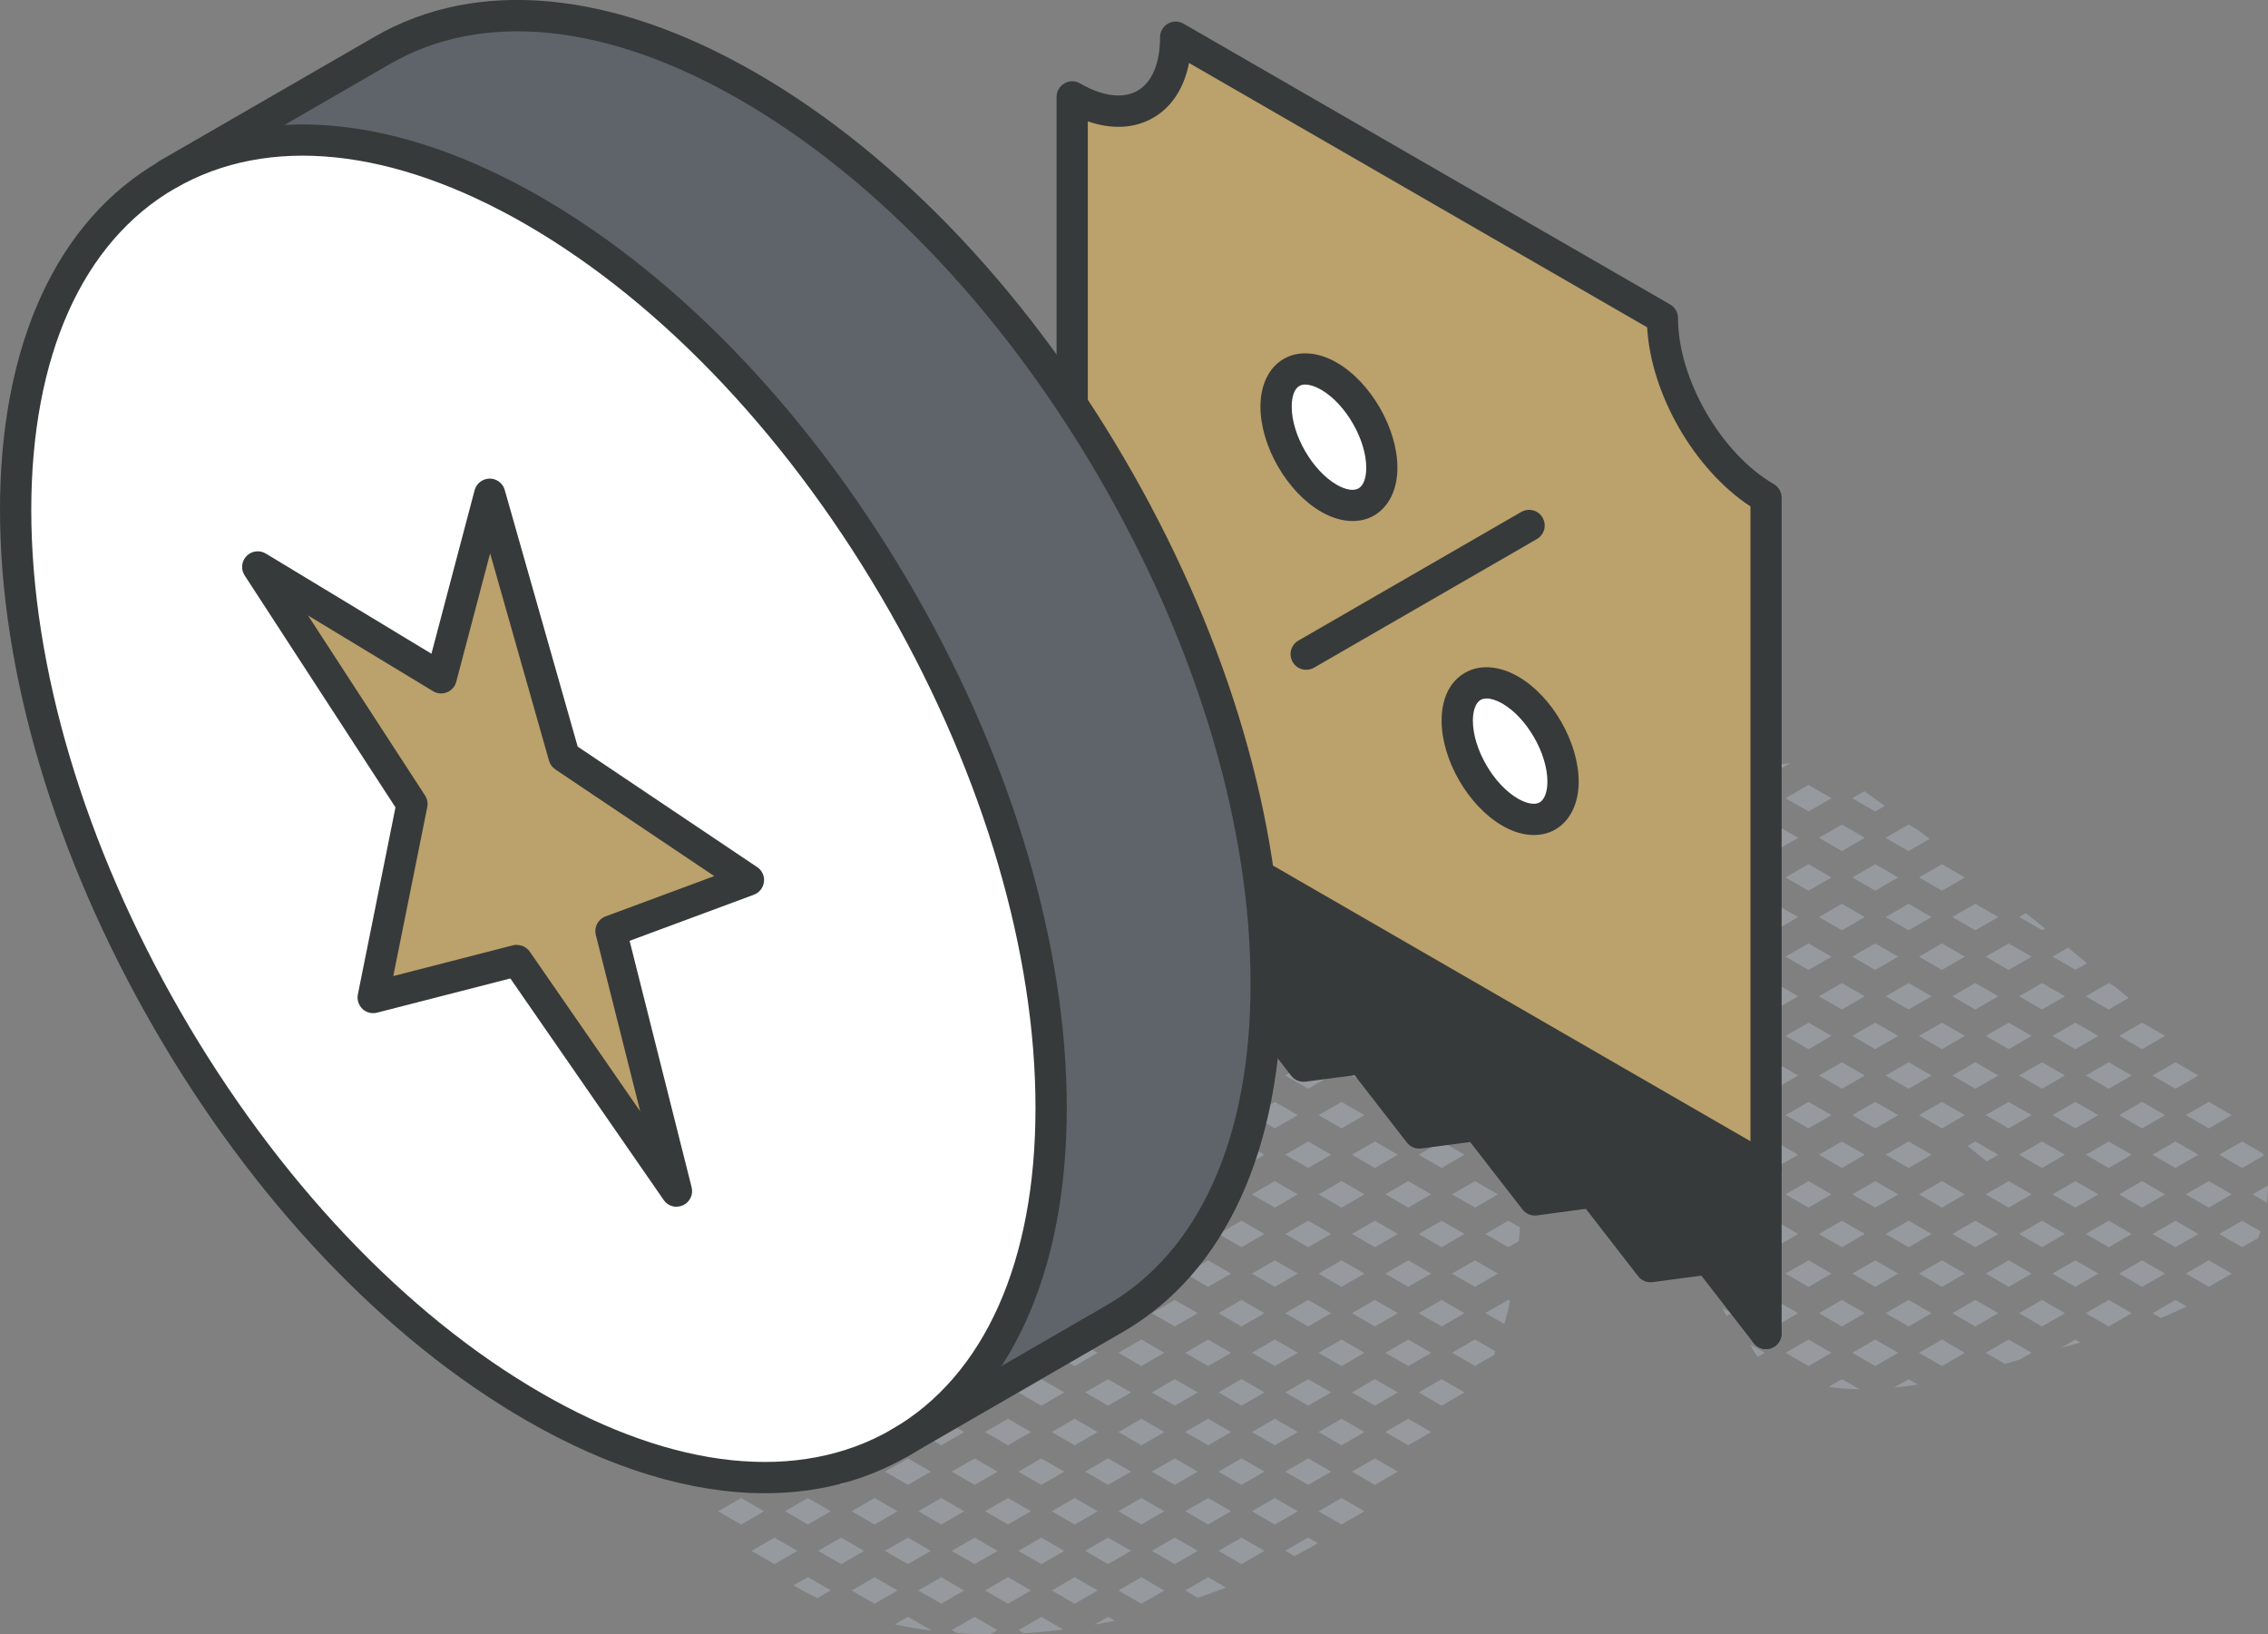 <svg xmlns="http://www.w3.org/2000/svg" id="Layer_2" viewBox="0 0 217.58 156.76"><rect x="0" y="0" width="217.58" height="156.76" fill="#808080" stroke="none"/><defs><style>.cls-1{fill:#fff;}.cls-2{fill:#969a9e;}.cls-3{fill:#bba16b;}.cls-4{fill:#373a3a;}.cls-5{fill:#5f646b;}</style></defs><g id="icons"><g><g><path class="cls-2" d="M143.59,102.54l-1.08,.63,1.8,1.04c-.21-.57-.45-1.13-.71-1.66Z"></path><polygon class="cls-2" points="145.7 114.57 145.93 114.7 145.93 114.44 145.7 114.57"></polygon><path class="cls-2" d="M144.7,112.04l1.11-.64c-.04-.45-.08-.9-.13-1.34l-.97-.56-2.2,1.27,2.2,1.27Z"></path><path class="cls-2" d="M145.82,117.74l-1.12-.64-2.2,1.27,2.2,1.27,1.01-.58c.04-.44,.08-.87,.11-1.31Z"></path><path class="cls-2" d="M144.87,124.79l-.17-.1-2.2,1.27,1.82,1.05c.21-.73,.39-1.47,.55-2.22Z"></path><path class="cls-2" d="M138.5,96.73c-.71-.46-1.47-.87-2.3-1.21l-.09,.05,2.2,1.27,.2-.11Z"></path><polygon class="cls-2" points="141.5 105.7 139.3 106.97 141.5 108.24 143.7 106.97 141.5 105.7"></polygon><polygon class="cls-2" points="136.1 103.17 138.3 104.44 140.5 103.17 138.3 101.9 136.1 103.17"></polygon><path class="cls-2" d="M142.2,100.24c-.44-.6-.92-1.17-1.45-1.7l-1.45,.84,2.2,1.27,.69-.4Z"></path><polygon class="cls-2" points="138.3 109.5 136.1 110.77 138.3 112.04 140.5 110.77 138.3 109.5"></polygon><polygon class="cls-2" points="141.5 120.9 139.3 122.17 141.5 123.44 143.7 122.17 141.5 120.9"></polygon><polygon class="cls-2" points="136.1 118.37 138.3 119.64 140.5 118.37 138.3 117.1 136.1 118.37"></polygon><polygon class="cls-2" points="139.3 114.57 141.5 115.84 143.7 114.57 141.5 113.3 139.3 114.57"></polygon><polygon class="cls-2" points="140.5 125.97 138.3 124.7 136.1 125.97 138.3 127.24 140.5 125.97"></polygon><polygon class="cls-2" points="138.3 132.3 136.1 133.57 138.3 134.84 140.5 133.57 138.3 132.3"></polygon><path class="cls-2" d="M143.31,129.99c.05-.12,.1-.24,.15-.37l-1.96-1.13-2.2,1.27,2.2,1.27,1.81-1.04Z"></path><polygon class="cls-2" points="132.9 99.37 135.1 100.64 137.3 99.37 135.1 98.1 132.9 99.37"></polygon><path class="cls-2" d="M134.1,95.57l-1.91-1.1c-.16-.02-.33-.04-.49-.05l-2,1.15,2.2,1.27,2.2-1.27Z"></path><polygon class="cls-2" points="132.9 106.97 135.1 108.24 137.3 106.97 135.1 105.7 132.9 106.97"></polygon><polygon class="cls-2" points="129.7 103.17 131.9 104.44 134.1 103.17 131.9 101.9 129.7 103.17"></polygon><polygon class="cls-2" points="126.5 106.97 128.7 108.24 130.9 106.97 128.7 105.7 126.5 106.97"></polygon><polygon class="cls-2" points="126.5 99.37 128.7 100.64 130.9 99.37 128.7 98.1 126.5 99.37"></polygon><polygon class="cls-2" points="132.9 114.57 135.1 115.84 137.3 114.57 135.1 113.3 132.9 114.57"></polygon><polygon class="cls-2" points="129.7 110.77 131.9 112.04 134.1 110.77 131.9 109.5 129.7 110.77"></polygon><polygon class="cls-2" points="132.9 122.17 135.1 123.44 137.3 122.17 135.1 120.9 132.9 122.17"></polygon><polygon class="cls-2" points="129.7 118.37 131.9 119.64 134.1 118.37 131.9 117.1 129.7 118.37"></polygon><polygon class="cls-2" points="126.5 122.17 128.7 123.44 130.9 122.17 128.7 120.9 126.5 122.17"></polygon><polygon class="cls-2" points="131.9 124.7 129.7 125.97 131.9 127.24 134.1 125.97 131.9 124.7"></polygon><polygon class="cls-2" points="135.1 136.1 132.9 137.37 135.1 138.64 137.3 137.37 135.1 136.1"></polygon><polygon class="cls-2" points="131.9 132.3 129.7 133.57 131.9 134.84 134.1 133.57 131.9 132.3"></polygon><polygon class="cls-2" points="137.3 129.77 135.1 128.5 132.9 129.77 135.1 131.04 137.3 129.77"></polygon><polygon class="cls-2" points="131.9 139.9 129.7 141.17 131.9 142.44 134.1 141.17 131.9 139.9"></polygon><path class="cls-2" d="M127.7,95.57l-.77-.44c-.81,.32-1.57,.73-2.29,1.22l.85,.49,2.2-1.27Z"></path><polygon class="cls-2" points="123.3 103.17 125.5 104.44 127.7 103.17 125.5 101.9 123.3 103.17"></polygon><polygon class="cls-2" points="126.5 114.57 128.7 115.84 130.9 114.57 128.7 113.3 126.5 114.57"></polygon><polygon class="cls-2" points="123.3 110.77 125.5 112.04 127.7 110.77 125.5 109.5 123.3 110.77"></polygon><polygon class="cls-2" points="125.5 119.64 127.7 118.37 125.5 117.1 123.3 118.37 125.5 119.64"></polygon><polygon class="cls-2" points="126.5 129.77 128.7 131.04 130.9 129.77 128.7 128.5 126.5 129.77"></polygon><polygon class="cls-2" points="123.3 125.97 125.5 127.24 127.7 125.97 125.5 124.7 123.3 125.97"></polygon><polygon class="cls-2" points="128.7 136.1 126.5 137.37 128.7 138.64 130.9 137.37 128.7 136.1"></polygon><polygon class="cls-2" points="123.3 133.57 125.5 134.84 127.7 133.57 125.5 132.3 123.3 133.57"></polygon><polygon class="cls-2" points="123.3 141.17 125.5 142.44 127.7 141.17 125.5 139.9 123.3 141.17"></polygon><path class="cls-2" d="M126.43,148.03l-.93-.54-2.2,1.27,.89,.51c.64-.34,1.28-.68,1.89-1.04,.12-.07,.23-.14,.35-.21Z"></path><polygon class="cls-2" points="128.7 143.7 126.5 144.97 128.7 146.24 130.9 144.97 128.7 143.7"></polygon><polygon class="cls-2" points="120.1 106.97 122.3 108.24 124.5 106.97 122.3 105.7 120.1 106.97"></polygon><path class="cls-2" d="M121.3,103.17l-1.37-.79c-.06,.14-.12,.27-.18,.41-.21,.55-.45,1.09-.68,1.63l.03,.02,2.2-1.27Z"></path><path class="cls-2" d="M124.5,99.37l-1.98-1.14c-.49,.54-.94,1.13-1.35,1.76l1.12,.65,2.2-1.27Z"></path><polygon class="cls-2" points="121.3 110.77 119.1 109.5 116.9 110.77 119.1 112.04 121.3 110.77"></polygon><polygon class="cls-2" points="120.1 122.17 122.3 123.44 124.5 122.17 122.3 120.9 120.1 122.17"></polygon><polygon class="cls-2" points="116.9 118.37 119.1 119.64 121.3 118.37 119.1 117.1 116.9 118.37"></polygon><polygon class="cls-2" points="120.1 114.57 122.3 115.84 124.5 114.57 122.3 113.3 120.1 114.57"></polygon><polygon class="cls-2" points="116.9 125.97 119.1 127.24 121.3 125.97 119.1 124.7 116.9 125.97"></polygon><polygon class="cls-2" points="120.1 137.37 122.3 138.64 124.5 137.37 122.3 136.1 120.1 137.37"></polygon><polygon class="cls-2" points="116.9 133.57 119.1 134.84 121.3 133.57 119.1 132.3 116.9 133.57"></polygon><polygon class="cls-2" points="120.1 129.77 122.3 131.04 124.5 129.77 122.3 128.5 120.1 129.77"></polygon><polygon class="cls-2" points="116.9 141.17 119.1 142.44 121.3 141.17 119.1 139.9 116.9 141.17"></polygon><polygon class="cls-2" points="116.9 148.77 119.1 150.04 121.3 148.77 119.1 147.5 116.9 148.77"></polygon><polygon class="cls-2" points="120.1 144.97 122.3 146.24 124.5 144.97 122.3 143.7 120.1 144.97"></polygon><path class="cls-2" d="M117.94,106.88c-.04,.09-.08,.17-.12,.26l.28-.16-.16-.09Z"></path><polygon class="cls-2" points="113.7 122.17 115.9 123.44 118.1 122.17 115.9 120.9 113.7 122.17"></polygon><polygon class="cls-2" points="114.9 118.37 112.7 117.1 110.5 118.37 112.7 119.64 114.9 118.37"></polygon><polygon class="cls-2" points="115.9 115.84 118.1 114.57 115.9 113.3 113.7 114.57 115.9 115.84"></polygon><polygon class="cls-2" points="110.5 125.97 112.7 127.24 114.9 125.97 112.7 124.7 110.5 125.97"></polygon><polygon class="cls-2" points="113.7 137.37 115.9 138.64 118.1 137.37 115.9 136.1 113.7 137.37"></polygon><polygon class="cls-2" points="110.5 133.57 112.7 134.84 114.9 133.57 112.7 132.3 110.5 133.57"></polygon><polygon class="cls-2" points="115.9 131.04 118.1 129.77 115.9 128.5 113.7 129.77 115.9 131.04"></polygon><polygon class="cls-2" points="110.5 141.17 112.7 142.44 114.9 141.17 112.7 139.9 110.5 141.17"></polygon><path class="cls-2" d="M113.7,152.57l1.21,.7c.91-.31,1.81-.64,2.7-.98l-1.71-.99-2.2,1.27Z"></path><polygon class="cls-2" points="110.5 148.77 112.7 150.04 114.9 148.77 112.7 147.5 110.5 148.77"></polygon><polygon class="cls-2" points="113.7 144.97 115.9 146.24 118.1 144.97 115.9 143.7 113.7 144.97"></polygon><polygon class="cls-2" points="108.5 125.97 106.3 124.7 104.1 125.97 106.3 127.24 108.5 125.97"></polygon><polygon class="cls-2" points="111.7 122.17 109.5 120.9 107.3 122.17 109.5 123.44 111.7 122.17"></polygon><polygon class="cls-2" points="107.3 137.37 109.5 138.64 111.7 137.37 109.5 136.1 107.3 137.37"></polygon><polygon class="cls-2" points="104.1 133.57 106.3 134.84 108.5 133.57 106.3 132.3 104.1 133.57"></polygon><polygon class="cls-2" points="107.3 129.77 109.5 131.04 111.7 129.77 109.5 128.5 107.3 129.77"></polygon><polygon class="cls-2" points="104.1 141.17 106.3 142.44 108.5 141.17 106.3 139.9 104.1 141.17"></polygon><polygon class="cls-2" points="107.3 152.57 109.5 153.84 111.7 152.57 109.5 151.3 107.3 152.57"></polygon><polygon class="cls-2" points="104.1 148.77 106.3 150.04 108.5 148.77 106.3 147.5 104.1 148.77"></polygon><polygon class="cls-2" points="107.3 144.97 109.5 146.24 111.7 144.97 109.5 143.7 107.3 144.97"></polygon><path class="cls-2" d="M105,155.85c.65-.12,1.3-.24,1.95-.38l-.65-.37-1.3,.75Z"></path><polygon class="cls-2" points="100.9 129.77 103.1 131.04 105.3 129.77 103.1 128.5 100.9 129.77"></polygon><path class="cls-2" d="M101.44,126.35c-.48-.6-1.04-1.13-1.66-1.58l-2.07,1.2,2.2,1.27,1.54-.89Z"></path><polygon class="cls-2" points="100.9 137.37 103.1 138.64 105.3 137.37 103.1 136.1 100.9 137.37"></polygon><polygon class="cls-2" points="97.7 133.57 99.9 134.84 102.1 133.57 99.9 132.3 97.7 133.57"></polygon><polygon class="cls-2" points="97.7 141.17 99.9 142.44 102.1 141.17 99.9 139.9 97.7 141.17"></polygon><polygon class="cls-2" points="100.9 152.57 103.1 153.84 105.3 152.57 103.1 151.3 100.9 152.57"></polygon><polygon class="cls-2" points="97.7 148.77 99.9 150.04 102.1 148.77 99.9 147.5 97.7 148.77"></polygon><polygon class="cls-2" points="100.9 144.97 103.1 146.24 105.3 144.97 103.1 143.7 100.9 144.97"></polygon><path class="cls-2" d="M97.7,156.37l.52,.3c1.26-.08,2.53-.19,3.79-.35l-2.1-1.21-2.2,1.27Z"></path><polygon class="cls-2" points="94.5 129.77 96.7 131.04 98.9 129.77 96.7 128.5 94.5 129.77"></polygon><polygon class="cls-2" points="95.7 125.97 93.5 124.7 91.3 125.97 93.5 127.24 95.7 125.97"></polygon><polygon class="cls-2" points="94.5 137.37 96.7 138.64 98.9 137.37 96.7 136.1 94.5 137.37"></polygon><polygon class="cls-2" points="91.3 133.57 93.5 134.84 95.7 133.57 93.5 132.3 91.3 133.57"></polygon><polygon class="cls-2" points="91.3 141.17 93.5 142.44 95.7 141.17 93.5 139.9 91.3 141.17"></polygon><polygon class="cls-2" points="95.7 148.77 93.5 147.5 91.3 148.77 93.5 150.04 95.7 148.77"></polygon><polygon class="cls-2" points="94.5 144.97 96.7 146.24 98.9 144.97 96.7 143.7 94.5 144.97"></polygon><path class="cls-2" d="M93.5,155.1l-2.2,1.27,.49,.29c1.07,.07,2.15,.1,3.23,.1l.67-.39-2.2-1.27Z"></path><polygon class="cls-2" points="98.9 152.57 96.7 151.3 94.5 152.57 96.7 153.84 98.9 152.57"></polygon><polygon class="cls-2" points="89.3 125.97 87.1 124.7 84.9 125.97 87.1 127.24 89.3 125.97"></polygon><polygon class="cls-2" points="88.1 137.37 90.3 138.64 92.5 137.37 90.3 136.1 88.1 137.37"></polygon><polygon class="cls-2" points="84.9 133.57 87.1 134.84 89.3 133.57 87.1 132.3 84.9 133.57"></polygon><polygon class="cls-2" points="88.1 129.77 90.3 131.04 92.5 129.77 90.3 128.5 88.1 129.77"></polygon><polygon class="cls-2" points="84.9 141.17 87.1 142.44 89.3 141.17 87.1 139.9 84.9 141.17"></polygon><polygon class="cls-2" points="88.1 152.57 90.3 153.84 92.5 152.57 90.3 151.3 88.1 152.57"></polygon><polygon class="cls-2" points="84.9 148.77 87.1 150.04 89.3 148.77 87.1 147.5 84.9 148.77"></polygon><polygon class="cls-2" points="88.1 144.97 90.3 146.24 92.5 144.97 90.3 143.7 88.1 144.97"></polygon><path class="cls-2" d="M85.85,155.82c1.12,.24,2.25,.43,3.4,.58l.05-.03-2.2-1.27-1.25,.72Z"></path><polygon class="cls-2" points="81.7 137.37 83.9 138.64 86.1 137.37 83.9 136.1 81.7 137.37"></polygon><polygon class="cls-2" points="80.7 134.84 82.9 133.57 80.7 132.3 78.5 133.57 80.7 134.84"></polygon><polygon class="cls-2" points="83.9 131.04 86.1 129.77 83.9 128.5 81.7 129.77 83.9 131.04"></polygon><polygon class="cls-2" points="78.5 141.17 80.7 142.44 82.9 141.17 80.7 139.9 78.5 141.17"></polygon><polygon class="cls-2" points="78.5 148.77 80.7 150.04 82.9 148.77 80.7 147.5 78.5 148.77"></polygon><polygon class="cls-2" points="81.7 144.97 83.9 146.24 86.1 144.97 83.9 143.7 81.7 144.97"></polygon><polygon class="cls-2" points="86.1 152.57 83.9 151.3 81.7 152.57 83.9 153.84 86.1 152.57"></polygon><path class="cls-2" d="M76.5,133.57l-.68-.39c-1.1,0-2.23,.22-3.32,.63l1.8,1.04,2.2-1.27Z"></path><path class="cls-2" d="M79.7,129.77l-.58-.34c-.38,.41-.74,.84-1.07,1.29l1.65-.95Z"></path><polygon class="cls-2" points="72.1 141.17 74.3 142.44 76.5 141.17 74.3 139.9 72.1 141.17"></polygon><polygon class="cls-2" points="77.5 138.64 79.7 137.37 77.5 136.1 75.3 137.37 77.5 138.64"></polygon><path class="cls-2" d="M76.14,152.08c.74,.44,1.5,.85,2.28,1.22l1.28-.74-2.2-1.27-1.36,.78Z"></path><polygon class="cls-2" points="72.1 148.77 74.3 150.04 76.5 148.77 74.3 147.5 72.1 148.77"></polygon><polygon class="cls-2" points="75.3 144.97 77.5 146.24 79.7 144.97 77.5 143.7 75.3 144.97"></polygon><path class="cls-2" d="M67.9,142.44l2.2-1.27-2.2-1.27-1.35,.78c-.01,.33,0,.67,.05,1l1.31,.75Z"></path><polygon class="cls-2" points="73.3 137.37 71.1 136.1 68.9 137.37 71.1 138.64 73.3 137.37"></polygon><polygon class="cls-2" points="68.9 144.97 71.1 146.24 73.3 144.97 71.1 143.7 68.9 144.97"></polygon><path class="cls-2" d="M216.1,114.57l1.38,.8c.05-.5,.09-1.01,.09-1.56,0-.03,0-.06,0-.09l-1.47,.85Z"></path><path class="cls-2" d="M215.1,112.04l2.05-1.18c-.02-.07-.04-.14-.06-.21l-1.99-1.15-2.2,1.27,2.2,1.27Z"></path><path class="cls-2" d="M212.9,118.37l2.2,1.27,1.51-.87c.09-.21,.18-.43,.26-.65l-1.77-1.02-2.2,1.27Z"></path><polygon class="cls-2" points="208.7 104.44 210.9 103.17 208.7 101.9 206.5 103.17 208.7 104.44"></polygon><polygon class="cls-2" points="211.9 113.3 209.7 114.57 211.9 115.84 214.1 114.57 211.9 113.3"></polygon><polygon class="cls-2" points="210.9 110.77 208.7 109.5 206.5 110.77 208.7 112.04 210.9 110.77"></polygon><polygon class="cls-2" points="211.9 108.24 214.1 106.97 211.9 105.7 209.7 106.97 211.9 108.24"></polygon><polygon class="cls-2" points="209.7 122.17 211.9 123.44 214.1 122.17 211.9 120.9 209.7 122.17"></polygon><polygon class="cls-2" points="208.7 117.1 206.5 118.37 208.7 119.64 210.9 118.37 208.7 117.1"></polygon><path class="cls-2" d="M206.5,125.97l.78,.45c.86-.33,1.7-.7,2.5-1.1l-1.08-.62-2.2,1.27Z"></path><path class="cls-2" d="M202.3,96.84l1.92-1.11c-.47-.38-.92-.75-1.36-1.11l-.56-.32-2.2,1.27,2.2,1.27Z"></path><polygon class="cls-2" points="203.3 106.97 205.5 108.24 207.7 106.97 205.5 105.7 203.3 106.97"></polygon><polygon class="cls-2" points="200.1 103.17 202.3 104.44 204.5 103.17 202.3 101.9 200.1 103.17"></polygon><polygon class="cls-2" points="203.3 99.37 205.5 100.64 207.7 99.37 205.5 98.1 203.3 99.37"></polygon><polygon class="cls-2" points="202.3 109.5 200.1 110.77 202.3 112.04 204.5 110.77 202.3 109.5"></polygon><polygon class="cls-2" points="205.5 120.9 203.3 122.17 205.5 123.44 207.7 122.17 205.5 120.9"></polygon><polygon class="cls-2" points="202.3 117.1 200.1 118.37 202.3 119.64 204.5 118.37 202.3 117.1"></polygon><polygon class="cls-2" points="207.7 114.57 205.5 113.3 203.3 114.57 205.5 115.84 207.7 114.57"></polygon><polygon class="cls-2" points="204.5 125.97 202.3 124.7 200.1 125.97 202.3 127.24 204.5 125.97"></polygon><path class="cls-2" d="M196.19,89.07c-.61-.5-1.23-.98-1.84-1.48l-.64,.37,2.2,1.27,.29-.17Z"></path><polygon class="cls-2" points="199.1 98.1 196.9 99.37 199.1 100.64 201.3 99.37 199.1 98.1"></polygon><polygon class="cls-2" points="193.7 95.57 195.9 96.84 198.1 95.57 195.9 94.3 193.7 95.57"></polygon><path class="cls-2" d="M200.2,92.4c-.6-.5-1.2-1-1.8-1.5l-1.49,.86,2.2,1.27,1.1-.63Z"></path><polygon class="cls-2" points="196.9 106.97 199.1 108.24 201.3 106.97 199.1 105.7 196.9 106.97"></polygon><polygon class="cls-2" points="193.7 103.17 195.9 104.44 198.1 103.17 195.9 101.9 193.7 103.17"></polygon><polygon class="cls-2" points="199.1 113.3 196.9 114.57 199.1 115.84 201.3 114.57 199.1 113.3"></polygon><polygon class="cls-2" points="193.7 110.77 195.9 112.04 198.1 110.77 195.9 109.5 193.7 110.77"></polygon><polygon class="cls-2" points="199.1 120.9 196.9 122.17 199.1 123.44 201.3 122.17 199.1 120.9"></polygon><polygon class="cls-2" points="195.9 117.1 193.7 118.37 195.9 119.64 198.1 118.37 195.9 117.1"></polygon><polygon class="cls-2" points="195.9 124.7 193.7 125.97 195.9 127.24 198.1 125.97 195.9 124.7"></polygon><path class="cls-2" d="M199.1,128.5l-1.34,.78c.17-.05,1.38-.38,1.82-.5l-.48-.28Z"></path><polygon class="cls-2" points="189.5 89.24 191.7 87.97 189.5 86.7 187.3 87.97 189.5 89.24"></polygon><polygon class="cls-2" points="187.3 95.57 189.5 96.84 191.7 95.57 189.5 94.3 187.3 95.57"></polygon><polygon class="cls-2" points="192.7 93.04 194.9 91.77 192.7 90.5 190.5 91.77 192.7 93.04"></polygon><polygon class="cls-2" points="190.5 106.97 192.7 108.24 194.9 106.97 192.7 105.7 190.5 106.97"></polygon><polygon class="cls-2" points="187.3 103.17 189.5 104.44 191.7 103.17 189.5 101.9 187.3 103.17"></polygon><polygon class="cls-2" points="190.5 99.37 192.7 100.64 194.9 99.37 192.7 98.1 190.5 99.37"></polygon><polygon class="cls-2" points="190.5 122.17 192.7 123.44 194.9 122.17 192.7 120.9 190.5 122.17"></polygon><polygon class="cls-2" points="189.5 119.64 191.7 118.37 189.5 117.1 187.3 118.37 189.5 119.64"></polygon><polygon class="cls-2" points="187.3 125.97 189.5 127.24 191.7 125.97 189.5 124.7 187.3 125.97"></polygon><path class="cls-2" d="M193.77,130.42l1.13-.65-2.2-1.27-2.2,1.27,1.84,1.06c.48-.14,.95-.27,1.42-.41Z"></path><polygon class="cls-2" points="184.1 84.17 186.3 85.44 188.5 84.17 186.3 82.9 184.1 84.17"></polygon><path class="cls-2" d="M185.12,80.47c-.39-.29-.77-.59-1.17-.88l-.86-.49-2.2,1.27,2.2,1.27,2.02-1.17Z"></path><polygon class="cls-2" points="180.9 87.97 183.1 89.24 185.3 87.97 183.1 86.7 180.9 87.97"></polygon><polygon class="cls-2" points="184.1 99.37 186.3 100.64 188.5 99.37 186.3 98.1 184.1 99.37"></polygon><polygon class="cls-2" points="180.9 95.57 183.1 96.84 185.3 95.57 183.1 94.3 180.9 95.57"></polygon><polygon class="cls-2" points="184.1 91.77 186.3 93.04 188.5 91.77 186.3 90.5 184.1 91.77"></polygon><polygon class="cls-2" points="184.1 106.97 186.3 108.24 188.5 106.97 186.3 105.7 184.1 106.97"></polygon><polygon class="cls-2" points="180.9 103.17 183.1 104.44 185.3 103.17 183.1 101.9 180.9 103.17"></polygon><polygon class="cls-2" points="180.9 110.77 183.1 112.04 185.3 110.77 183.1 109.5 180.9 110.77"></polygon><polygon class="cls-2" points="184.1 122.17 186.3 123.44 188.5 122.17 186.3 120.9 184.1 122.17"></polygon><polygon class="cls-2" points="183.1 117.1 180.9 118.37 183.1 119.64 185.3 118.37 183.1 117.1"></polygon><polygon class="cls-2" points="188.5 114.57 186.3 113.3 184.1 114.57 186.3 115.84 188.5 114.57"></polygon><polygon class="cls-2" points="184.1 129.77 186.3 131.04 188.5 129.77 186.3 128.5 184.1 129.77"></polygon><polygon class="cls-2" points="180.9 125.97 183.1 127.24 185.3 125.97 183.1 124.7 180.9 125.97"></polygon><path class="cls-2" d="M181.69,133.11c.77-.08,1.53-.18,2.3-.3l-.89-.51-1.41,.81Z"></path><polygon class="cls-2" points="176.7 81.64 178.9 80.37 176.7 79.1 174.5 80.37 176.7 81.64"></polygon><path class="cls-2" d="M180.81,77.31c-.65-.47-1.3-.94-1.95-1.41l-1.16,.67,2.2,1.27,.91-.53Z"></path><polygon class="cls-2" points="174.5 87.97 176.7 89.24 178.9 87.97 176.7 86.7 174.5 87.97"></polygon><polygon class="cls-2" points="179.9 85.44 182.1 84.17 179.9 82.9 177.7 84.17 179.9 85.44"></polygon><polygon class="cls-2" points="174.5 95.57 176.7 96.84 178.9 95.57 176.7 94.3 174.5 95.57"></polygon><polygon class="cls-2" points="177.7 91.77 179.9 93.04 182.1 91.77 179.9 90.5 177.7 91.77"></polygon><polygon class="cls-2" points="177.7 106.97 179.9 108.24 182.1 106.97 179.9 105.7 177.7 106.97"></polygon><polygon class="cls-2" points="174.5 103.17 176.7 104.44 178.9 103.17 176.7 101.9 174.5 103.17"></polygon><polygon class="cls-2" points="179.9 100.64 182.1 99.37 179.9 98.1 177.7 99.37 179.9 100.64"></polygon><polygon class="cls-2" points="174.5 110.77 176.7 112.04 178.9 110.77 176.7 109.5 174.5 110.77"></polygon><polygon class="cls-2" points="179.9 120.9 177.7 122.17 179.9 123.44 182.1 122.17 179.9 120.9"></polygon><polygon class="cls-2" points="174.5 118.37 176.7 119.64 178.9 118.37 176.7 117.1 174.5 118.37"></polygon><polygon class="cls-2" points="179.9 115.84 182.1 114.57 179.9 113.3 177.7 114.57 179.9 115.84"></polygon><polygon class="cls-2" points="176.7 127.24 178.9 125.97 176.7 124.7 174.5 125.97 176.7 127.24"></polygon><path class="cls-2" d="M178.37,133.26l-1.67-.96-1.28,.74c.98,.14,1.96,.21,2.95,.22Z"></path><polygon class="cls-2" points="179.9 131.04 182.1 129.77 179.9 128.5 177.7 129.77 179.9 131.04"></polygon><path class="cls-2" d="M171.73,73.22c-.74,.04-1.47,.17-2.17,.39l.75,.43,1.42-.82Z"></path><polygon class="cls-2" points="168.1 80.37 170.3 81.64 172.5 80.37 170.3 79.1 168.1 80.37"></polygon><polygon class="cls-2" points="173.5 77.84 175.7 76.57 173.5 75.3 171.3 76.57 173.5 77.84"></polygon><polygon class="cls-2" points="167.1 77.84 169.3 76.57 167.1 75.3 164.9 76.57 167.1 77.84"></polygon><polygon class="cls-2" points="168.1 87.97 170.3 89.24 172.5 87.97 170.3 86.7 168.1 87.97"></polygon><polygon class="cls-2" points="171.3 84.17 173.5 85.44 175.7 84.17 173.5 82.9 171.3 84.17"></polygon><polygon class="cls-2" points="167.1 85.44 169.3 84.17 167.1 82.9 164.9 84.17 167.1 85.44"></polygon><polygon class="cls-2" points="168.1 95.57 170.3 96.84 172.5 95.57 170.3 94.3 168.1 95.57"></polygon><polygon class="cls-2" points="171.3 91.77 173.5 93.04 175.7 91.77 173.5 90.5 171.3 91.77"></polygon><polygon class="cls-2" points="167.1 90.5 164.9 91.77 167.1 93.04 169.3 91.77 167.1 90.5"></polygon><polygon class="cls-2" points="171.3 106.97 173.5 108.24 175.7 106.97 173.5 105.7 171.3 106.97"></polygon><polygon class="cls-2" points="168.1 103.17 170.3 104.44 172.5 103.17 170.3 101.9 168.1 103.17"></polygon><polygon class="cls-2" points="171.3 99.37 173.5 100.64 175.7 99.37 173.5 98.1 171.3 99.37"></polygon><polygon class="cls-2" points="167.1 100.64 169.3 99.37 167.1 98.1 164.9 99.37 167.1 100.64"></polygon><polygon class="cls-2" points="170.3 112.04 172.5 110.77 170.3 109.5 168.1 110.77 170.3 112.04"></polygon><polygon class="cls-2" points="167.1 108.24 169.3 106.97 167.1 105.7 164.9 106.97 167.1 108.24"></polygon><polygon class="cls-2" points="172.5 118.37 170.3 117.1 168.1 118.37 170.3 119.64 172.5 118.37"></polygon><polygon class="cls-2" points="175.7 114.57 173.5 113.3 171.3 114.57 173.5 115.84 175.7 114.57"></polygon><polygon class="cls-2" points="167.1 115.84 169.3 114.57 167.1 113.3 164.9 114.57 167.1 115.84"></polygon><polygon class="cls-2" points="170.3 127.24 172.5 125.97 170.3 124.7 168.1 125.97 170.3 127.24"></polygon><polygon class="cls-2" points="173.5 123.44 175.7 122.17 173.5 120.9 171.3 122.17 173.5 123.44"></polygon><polygon class="cls-2" points="167.1 123.44 169.3 122.17 167.1 120.9 164.9 122.17 167.1 123.44"></polygon><polygon class="cls-2" points="171.3 129.77 173.5 131.04 175.7 129.77 173.5 128.5 171.3 129.77"></polygon><path class="cls-2" d="M166.1,80.37l-2.2-1.27-1.46,.84c-.11,.22-.21,.45-.3,.68l1.76,1.02,2.2-1.27Z"></path><polygon class="cls-2" points="161.7 87.97 163.9 89.24 166.1 87.97 163.9 86.7 161.7 87.97"></polygon><path class="cls-2" d="M163.06,94.79c.1,.57,.19,1.15,.27,1.72l.57,.33,2.2-1.27-2.2-1.27-.85,.49Z"></path><path class="cls-2" d="M166.1,103.17l-2.09-1.21c.08,.76,.16,1.52,.22,2.28l1.87-1.08Z"></path><path class="cls-2" d="M164.57,111.65l1.53-.88-1.58-.91c.02,.6,.04,1.2,.05,1.8Z"></path><path class="cls-2" d="M164.5,117.44c-.02,.63-.05,1.27-.09,1.9l1.69-.98-1.61-.93Z"></path><path class="cls-2" d="M167.94,128.98c.17,.42,.4,.82,.69,1.18l.68-.39-1.37-.79Z"></path><path class="cls-2" d="M166.1,125.97l-.86-.5c.12,.26,.26,.52,.4,.76l.46-.26Z"></path><path class="cls-2" d="M161.38,83.29c-.09,.6-.13,1.21-.12,1.83l1.64-.95-1.52-.88Z"></path><path class="cls-2" d="M162.9,91.77l-.44-.25c.03,.15,.05,.31,.08,.46l.36-.2Z"></path><polygon class="cls-2" points="190.5 114.57 192.7 115.84 194.9 114.57 192.7 113.3 190.5 114.57"></polygon><path class="cls-2" d="M188.76,109.93c.61,.49,1.23,.98,1.84,1.48l1.1-.64-2.2-1.27-.74,.43Z"></path></g><g><g><g><polygon class="cls-4" points="169.42 112.07 169.42 127.92 163.88 120.77 158.34 121.51 152.79 114.37 147.25 115.12 141.71 107.97 136.16 108.7 130.62 101.56 125.06 102.3 119.52 95.15 113.97 95.9 108.42 88.75 102.87 89.48 102.87 73.64 169.42 112.07"></polygon><path class="cls-3" d="M169.42,47.74V112.07l-66.56-38.43V9.3c5.48,3.17,9.93,.6,9.93-5.73l46.69,26.94c0,6.34,4.45,14.04,9.93,17.22Zm-19.47,27.24c0-3.23-2.27-7.17-5.07-8.79-2.8-1.62-5.07-.31-5.07,2.94s2.27,7.16,5.07,8.78c2.8,1.63,5.07,.31,5.07-2.93Zm-17.39-30.11c0-3.24-2.28-7.17-5.07-8.79-2.8-1.62-5.07-.31-5.07,2.93s2.27,7.17,5.07,8.79c2.79,1.62,5.07,.31,5.07-2.93Z"></path><path class="cls-1" d="M144.88,66.19c2.8,1.62,5.07,5.55,5.07,8.79s-2.27,4.55-5.07,2.93c-2.8-1.62-5.07-5.54-5.07-8.78s2.27-4.55,5.07-2.94Z"></path><path class="cls-1" d="M127.49,36.08c2.79,1.62,5.07,5.54,5.07,8.79s-2.28,4.54-5.07,2.93c-2.8-1.62-5.07-5.55-5.07-8.79s2.27-4.54,5.07-2.93Z"></path></g><g><path class="cls-4" d="M169.43,129.42c-.45,0-.89-.2-1.19-.58l-5.02-6.47-4.69,.62c-.53,.07-1.06-.15-1.38-.57l-5.01-6.46-4.69,.63c-.53,.07-1.06-.14-1.39-.57l-5.02-6.47-4.69,.62c-.53,.07-1.06-.15-1.38-.57l-5.02-6.46-4.7,.62c-.53,.07-1.06-.15-1.38-.57l-5.01-6.47-4.7,.63c-.53,.07-1.06-.14-1.39-.57l-5.02-6.47-4.7,.62c-.82,.11-1.58-.47-1.68-1.29-.11-.82,.47-1.58,1.29-1.68l5.55-.74c.53-.07,1.06,.15,1.38,.57l5.01,6.47,4.7-.63c.53-.07,1.06,.14,1.39,.57l5.02,6.47,4.7-.62c.53-.07,1.05,.15,1.38,.57l5.02,6.46,4.69-.62c.53-.07,1.06,.15,1.38,.57l5.01,6.47,4.69-.63c.53-.07,1.06,.14,1.38,.57l5.02,6.46,4.69-.62c.53-.07,1.06,.15,1.38,.57l5.54,7.15c.51,.65,.39,1.6-.27,2.1-.27,.21-.6,.31-.92,.31Z"></path><path class="cls-4" d="M169.43,129.42c-.83,0-1.5-.67-1.5-1.5V48.58c-5.38-3.53-9.55-10.76-9.91-17.18L114.07,6.04c-.47,2.4-1.65,4.23-3.44,5.26-1.79,1.03-3.96,1.14-6.27,.34V89.48c0,.83-.67,1.5-1.5,1.5s-1.5-.67-1.5-1.5V9.3c0-.54,.29-1.03,.75-1.3,.46-.27,1.04-.27,1.5,0,2.17,1.25,4.13,1.5,5.52,.7,1.39-.8,2.16-2.62,2.16-5.13,0-.54,.29-1.03,.75-1.3,.46-.27,1.04-.27,1.5,0l46.69,26.94c.46,.27,.75,.76,.75,1.3,0,5.84,4.12,12.99,9.19,15.93,.46,.27,.75,.76,.75,1.3V127.92c0,.83-.67,1.5-1.5,1.5Z"></path><path class="cls-4" d="M169.42,113.57c-.25,0-.51-.06-.75-.2l-66.56-38.43c-.72-.41-.96-1.33-.55-2.05,.41-.72,1.33-.96,2.05-.55l66.56,38.43c.72,.41,.96,1.33,.55,2.05-.28,.48-.78,.75-1.3,.75Z"></path><path class="cls-4" d="M129.76,49.98c-.96,0-2-.3-3.02-.89-3.26-1.88-5.82-6.31-5.82-10.08,0-2.09,.81-3.76,2.23-4.58,1.42-.82,3.27-.69,5.09,.35,3.27,1.89,5.82,6.32,5.82,10.09,0,2.09-.82,3.76-2.24,4.58-.62,.36-1.32,.53-2.06,.53Zm-4.54-13.09c-.22,0-.41,.04-.57,.14-.47,.27-.73,.99-.73,1.98,0,2.71,1.98,6.14,4.32,7.49,.84,.49,1.62,.62,2.09,.35,.47-.27,.74-.99,.74-1.98,0-2.7-1.98-6.13-4.33-7.49-.56-.32-1.09-.49-1.52-.49Z"></path><path class="cls-4" d="M147.15,80.1c-.97,0-2.01-.3-3.03-.9-3.26-1.88-5.82-6.31-5.82-10.07,0-2.13,.79-3.76,2.24-4.59,1.42-.82,3.27-.69,5.09,.35,3.27,1.88,5.82,6.31,5.82,10.09,0,2.09-.82,3.77-2.24,4.59-.62,.36-1.32,.53-2.06,.53Zm-4.54-13.09c-.22,0-.41,.04-.57,.13-.46,.27-.74,1.01-.74,1.99,0,2.7,1.98,6.13,4.32,7.48,.85,.49,1.63,.63,2.09,.36,.46-.27,.74-1.01,.74-1.99,0-2.71-1.98-6.14-4.32-7.49-.56-.32-1.09-.49-1.52-.49Z"></path><path class="cls-4" d="M125.31,64.25c-.52,0-1.02-.27-1.3-.75-.41-.72-.17-1.63,.55-2.05l21.38-12.34c.72-.41,1.64-.17,2.05,.55,.41,.72,.17,1.63-.55,2.05l-21.38,12.34c-.24,.14-.49,.2-.75,.2Z"></path></g></g><g><g><path class="cls-5" d="M121.47,94.33c.01,15.84-5.55,26.98-14.54,32.16l-20.63,11.92c8.99-5.19,14.55-16.32,14.54-32.17,0-15.59-5.38-32.84-14.12-48.22-9.02-15.87-21.62-29.77-35.54-37.82-13.72-7.91-26.13-8.66-35.11-3.45v-.02L36.68,4.83C45.67-.36,58.09,.38,71.81,8.31c13.92,8.04,26.53,21.94,35.54,37.8,8.74,15.38,14.13,32.64,14.12,48.22Z"></path><path class="cls-1" d="M100.84,106.25c0,15.85-5.55,26.98-14.54,32.17-8.98,5.19-21.41,4.43-35.12-3.49-13.73-7.92-26.14-21.51-35.12-37.07C7.06,82.28,1.5,64.74,1.5,48.9c0-15.83,5.57-26.96,14.56-32.13,8.98-5.21,21.4-4.46,35.11,3.45,13.92,8.04,26.52,21.95,35.54,37.82,8.74,15.38,14.13,32.63,14.12,48.22Zm-42.22-16.94l13.18-4.89-17.67-11.86-7.15-25.15-4.65,17.61-17.6-10.65,14.8,22.76-3.73,18.55,13.79-3.54,15.3,22.11-6.28-24.95Z"></path><polygon class="cls-3" points="71.8 84.43 58.62 89.31 64.9 114.26 49.6 92.15 35.8 95.69 39.53 77.14 24.73 54.37 42.33 65.02 46.98 47.41 54.13 72.56 71.8 84.43"></polygon></g><g><path class="cls-4" d="M73.38,143.24c-7.07,0-14.88-2.35-22.95-7.02-13.5-7.79-26.16-21.14-35.67-37.62C5.24,82.12,0,64.47,0,48.9,0,33.04,5.45,21.16,15.31,15.47l.75,1.3-.75-1.3c9.87-5.7,22.87-4.47,36.61,3.45,13.71,7.92,26.53,21.55,36.1,38.38,9.24,16.25,14.32,33.64,14.32,48.96,0,15.88-5.43,27.77-15.29,33.46-4.08,2.35-8.69,3.52-13.67,3.52ZM16.81,18.06C7.91,23.2,3.01,34.15,3,48.9c0,15.06,5.1,32.18,14.35,48.21,9.25,16.02,21.53,28.99,34.58,36.52,12.79,7.39,24.73,8.63,33.62,3.49,8.9-5.14,13.8-16.1,13.79-30.87,0-14.81-4.94-31.67-13.92-47.48-9.31-16.37-21.73-29.6-34.99-37.26-12.77-7.36-24.71-8.59-33.61-3.45Z"></path><path class="cls-4" d="M86.3,139.92c-.52,0-1.02-.27-1.3-.75-.41-.72-.17-1.63,.55-2.05l20.63-11.92c8.91-5.14,13.81-16.1,13.79-30.86,.01-14.8-4.93-31.66-13.92-47.48-9.28-16.35-21.71-29.57-34.99-37.25C58.27,2.22,46.33,.99,37.43,6.13l-20.63,11.91c-.72,.41-1.63,.17-2.05-.55-.41-.72-.17-1.63,.55-2.05L35.93,3.53c9.87-5.71,22.87-4.47,36.63,3.48,13.74,7.94,26.56,21.56,36.1,38.36,9.24,16.26,14.33,33.65,14.32,48.96,.01,15.88-5.42,27.77-15.29,33.46l-20.63,11.92c-.24,.14-.49,.2-.75,.2Z"></path><path class="cls-4" d="M64.9,115.76c-.48,0-.95-.23-1.23-.65l-14.71-21.25-12.78,3.28c-.5,.13-1.03,0-1.41-.36-.37-.36-.54-.88-.44-1.38l3.61-17.95-14.47-22.25c-.38-.59-.31-1.36,.18-1.86,.49-.5,1.25-.6,1.85-.24l15.89,9.61,4.14-15.68c.17-.65,.76-1.11,1.44-1.12h.01c.67,0,1.26,.44,1.44,1.09l7,24.62,17.22,11.56c.47,.31,.72,.86,.65,1.42-.07,.56-.44,1.03-.97,1.23l-11.92,4.42,5.95,23.64c.18,.7-.17,1.43-.83,1.73-.2,.09-.41,.13-.62,.13Zm-15.3-25.11c.48,0,.95,.24,1.23,.65l10.59,15.31-4.26-16.93c-.19-.74,.22-1.51,.93-1.77l10.43-3.87-15.24-10.23c-.29-.2-.51-.49-.61-.84l-5.65-19.89-3.25,12.32c-.12,.46-.45,.83-.89,1.01-.44,.18-.93,.14-1.34-.11l-11.99-7.26,11.23,17.27c.21,.33,.29,.73,.21,1.11l-3.26,16.21,11.48-2.95c.12-.03,.25-.05,.37-.05Z"></path></g></g></g></g></g></svg>